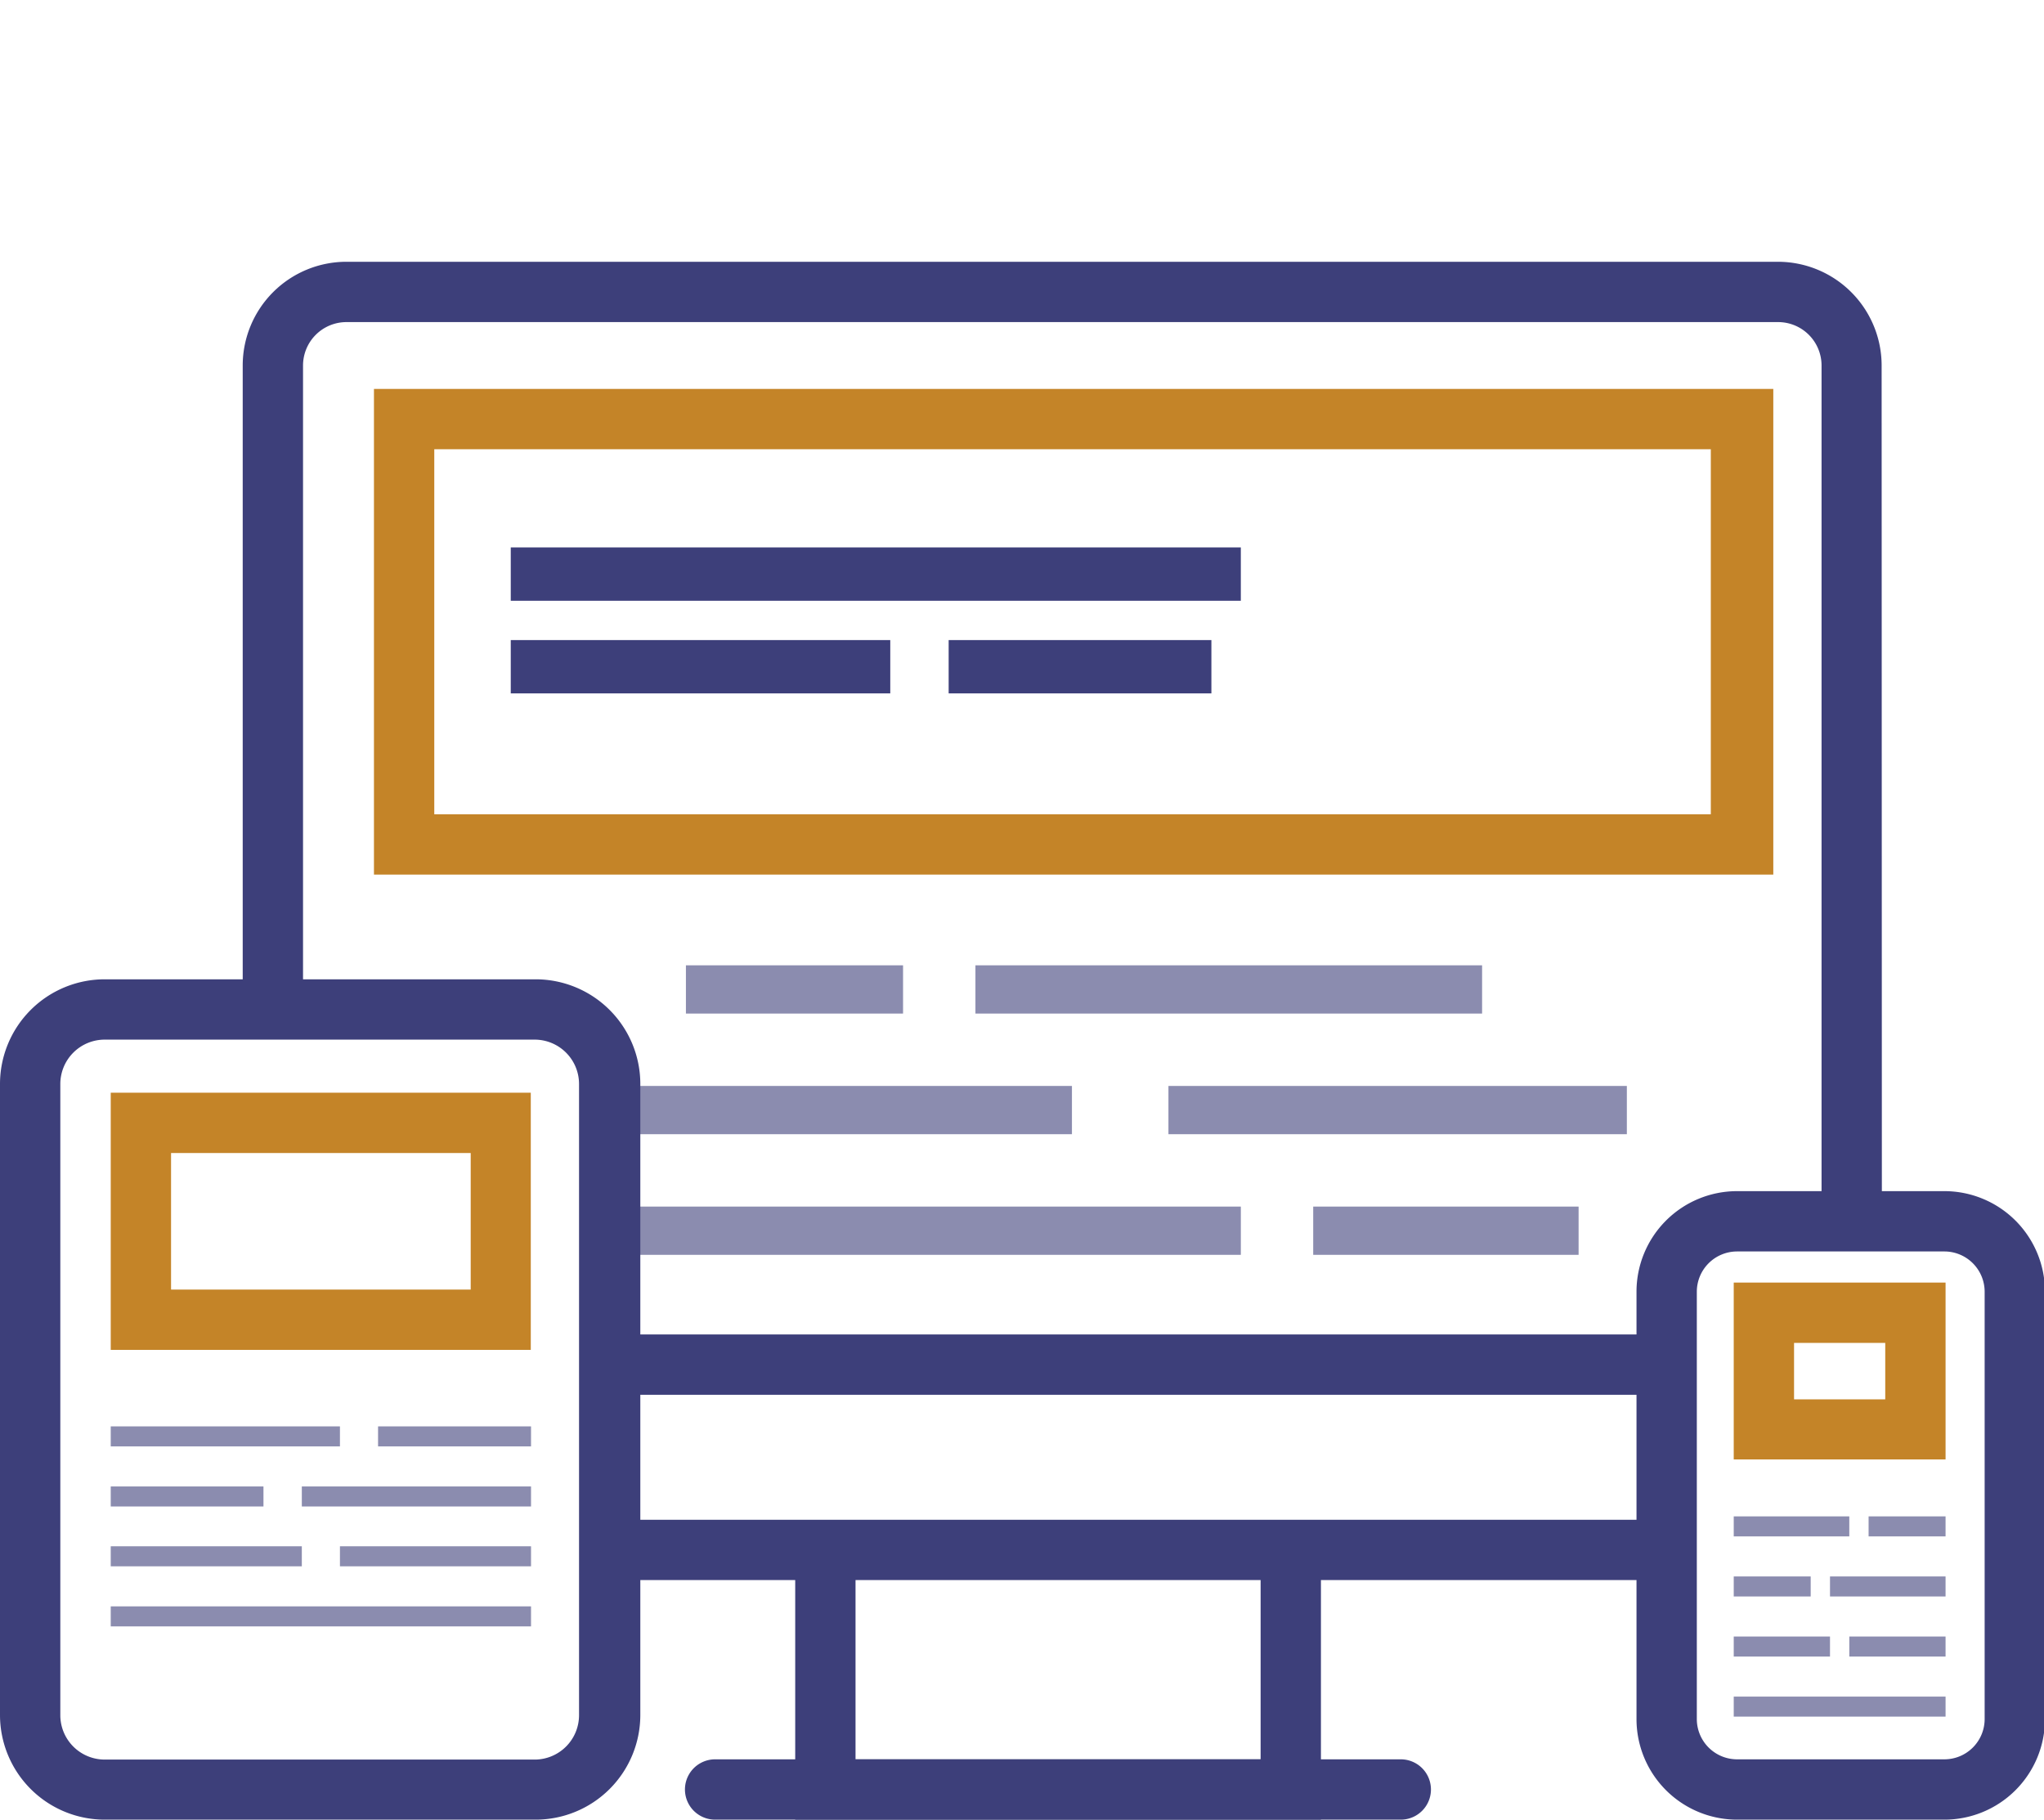 <svg id="Design" xmlns="http://www.w3.org/2000/svg" viewBox="0 0 84.72 75.42"><defs><style>.cls-1{fill:#8b8caf;}.cls-2{fill:#c48428;}.cls-3{fill:#3d3f7a;}</style></defs><title>Zeichenfläche 196</title><path class="cls-1" d="M30.26 42.01h7.17v-2h-9v2h1.83zM40.43 40.01v2h21v-2h-21zM29.73 47.01h14.7v-2h-19v2h4.3zM67.43 45.01h-19v2h19v-2zM29.48 52.01h21.95v-2h-26v2h4.05zM56.4 52.01h9.03v-2h-11v2h1.97z"/><path class="cls-2" d="M70.91 18.62v15.13H18V18.62h53m2.5-2.5h-58v20.13h58V16.12zM19.51 47.79v5.66H7.09v-5.66h12.42m2.5-2.5H4.59v10.66H22V45.29zM78.14 55.66V58h-3.78v-2.34h3.78m2.5-2.5h-8.78v7.33h8.78v-7.33z"/><path class="cls-1" d="M72.51 63.68h4.14v-.83H71.86v.83h.65zM77.45 62.85h3.19v.83h-3.19zM72.5 66.17h2.55v-.83H71.86v.83h.64zM75.85 65.34v.83h4.79v-.83H75.85zM72.83 68.66h3.02v-.83H71.86v.83h.97zM80.64 67.83h-3.99v.83h3.99v-.83zM73.35 71.15h7.29v-.83h-8.78v.83h1.49zM5.88 59.95h8.21v-.83h-9.5v.83h1.29zM15.67 59.12h6.34v.83h-6.34zM5.85 62.44h5.07v-.83H4.59v.83h1.26zM12.51 61.61v.83h9.5v-.83h-9.5zM6.5 64.92h6.01v-.83H4.59v.83H6.5zM22.01 64.09h-7.92v.83H22.01v-.83zM7.53 67.41H22.01v-.83H4.59v.83h2.94z"/><path class="cls-3" d="M25.7 62.99h43.33v2.5H25.7zM78 50.62h-2.5V15.15a1.8 1.8 0 0 0-1.8-1.8H14.36a1.8 1.8 0 0 0-1.8 1.8v26.69h-2.5V15.15a4.3 4.3 0 0 1 4.3-4.3h59.33a4.3 4.3 0 0 1 4.3 4.3z"/><path class="cls-3" d="M22.2 75.42H4.34A4.34 4.34 0 0 1 0 71.09V44.93a4.34 4.34 0 0 1 4.34-4.34H22.2a4.34 4.34 0 0 1 4.34 4.34v26.16a4.34 4.34 0 0 1-4.34 4.33zM4.34 43.09a1.84 1.84 0 0 0-1.84 1.84v26.16a1.84 1.84 0 0 0 1.84 1.84H22.2a1.84 1.84 0 0 0 1.8-1.84V44.93a1.84 1.84 0 0 0-1.84-1.84zM80.55 75.42H72a4.17 4.17 0 0 1-4.17-4.17V53.54A4.17 4.17 0 0 1 72 49.37h8.59a4.17 4.17 0 0 1 4.17 4.17v17.71a4.17 4.17 0 0 1-4.21 4.17zM72 51.87a1.67 1.67 0 0 0-1.67 1.67v17.71A1.67 1.67 0 0 0 72 72.92h8.59a1.67 1.67 0 0 0 1.67-1.67V53.54a1.67 1.67 0 0 0-1.67-1.67z"/><path class="cls-3" d="M25.7 55.31h43.77v2.5H25.7zM54.75 75.42H32.96V65.07h2.5v7.85h16.79v-8.26h2.5v10.76z"/><path class="cls-3" d="M58.06 75.42H29.64a1.25 1.25 0 1 1 0-2.5h28.42a1.25 1.25 0 0 1 0 2.5zM21.17 22.69h30.26v2.21H21.17zM21.17 26.53H36.9v2.21H21.17zM39.32 26.53h10.89v2.21H39.32z"/></svg>